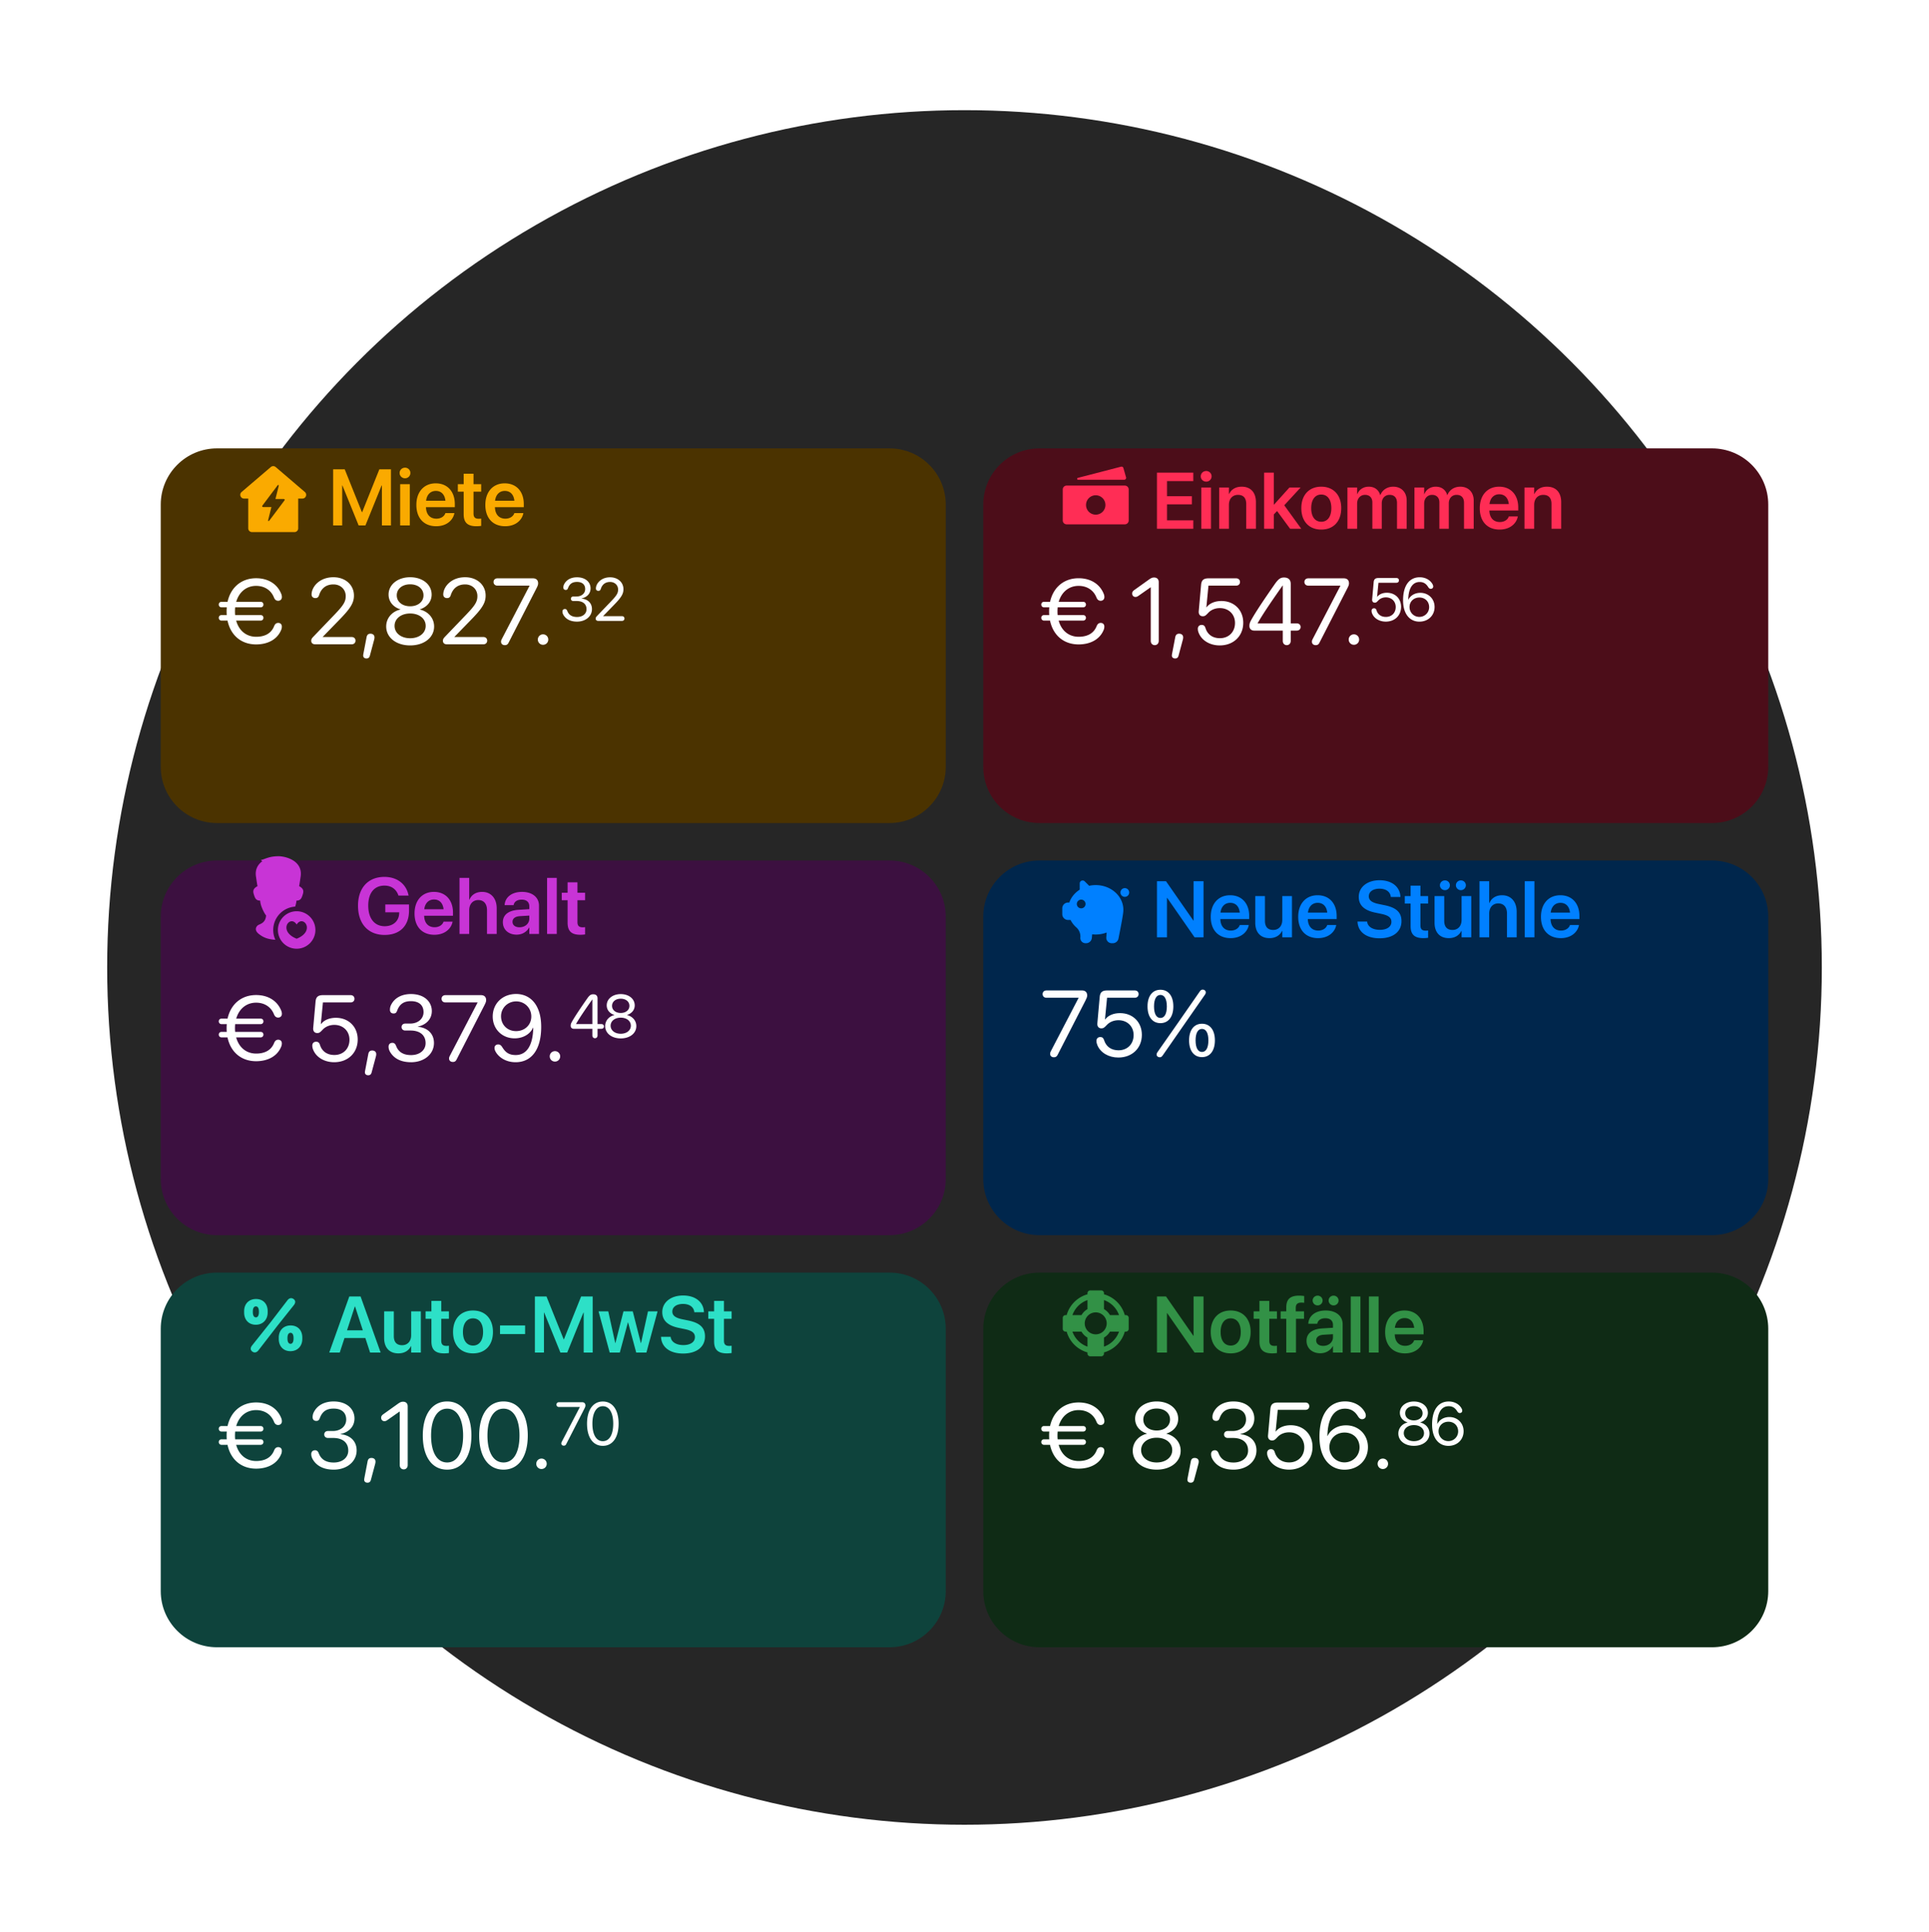 <svg xmlns="http://www.w3.org/2000/svg" width="576" height="577" fill="none"><g clip-path="url(#a)"><circle cx="288" cy="288.895" r="256" fill="#262626"/><g filter="url(#b)"><path fill="#4B3300" d="M265.609 109.895H64.793c-9.275 0-16.793 7.513-16.793 16.781v78.312c0 9.268 7.519 16.782 16.793 16.782h200.816c9.275 0 16.793-7.514 16.793-16.782v-78.312c0-9.268-7.518-16.781-16.793-16.781Z"/></g><path fill="#FAAA00" fill-rule="evenodd" d="M82.316 139.463a1.117 1.117 0 0 0-1.451 0l-8.722 7.454c-.788.673-.311 1.963.725 1.963h1.257v8.892c0 .616.5 1.116 1.116 1.116h12.687c.616 0 1.116-.5 1.116-1.116v-8.892h1.259c1.036 0 1.513-1.289.726-1.963l-8.713-7.454Zm2.35 9.539H82.25l.915-3.657c.162-.645-.031-.737-.429-.207l-4.345 5.79c-.201.268-.097.486.238.486h2.415l-.915 3.656c-.162.645.031.737.429.207l4.345-5.789c.202-.269.097-.486-.239-.486Z" clip-rule="evenodd"/><path fill="#FAAA00" d="M99.474 156.895v-16.752h3.46l5.131 12.793h.081l5.131-12.793h3.459v16.752h-2.693v-11.911h-.093l-4.829 11.911h-2.031l-4.83-11.911h-.081v11.911h-2.705Zm21.465-14.07c-.906 0-1.614-.72-1.614-1.579 0-.882.708-1.59 1.614-1.59a1.58 1.58 0 0 1 1.602 1.59c0 .859-.697 1.579-1.602 1.579Zm-1.451 14.07v-12.306h2.89v12.306h-2.89Zm10.761.243c-3.692 0-5.921-2.449-5.921-6.361v-.012c0-3.877 2.264-6.431 5.782-6.431 3.517 0 5.699 2.473 5.699 6.187v.929h-8.613c.046 2.159 1.23 3.436 3.111 3.436 1.439 0 2.38-.766 2.658-1.59l.023-.081h2.705l-.035.127c-.383 1.892-2.194 3.796-5.409 3.796Zm-.105-10.54c-1.532 0-2.681 1.033-2.913 2.925H133c-.209-1.95-1.323-2.925-2.856-2.925Zm12.108 10.54c-2.577 0-3.796-1.044-3.796-3.575v-6.745h-1.741v-2.229h1.741v-3.122h2.937v3.122h2.287v2.229h-2.287v6.501c0 1.207.534 1.59 1.59 1.59.279 0 .5-.034.697-.046v2.171c-.337.046-.847.104-1.428.104Zm8.591 0c-3.692 0-5.921-2.449-5.921-6.361v-.012c0-3.877 2.264-6.431 5.781-6.431 3.518 0 5.7 2.473 5.7 6.187v.929h-8.614c.047 2.159 1.231 3.436 3.112 3.436 1.439 0 2.379-.766 2.658-1.59l.023-.081h2.705l-.035.127c-.383 1.892-2.194 3.796-5.409 3.796Zm-.105-10.54c-1.532 0-2.682 1.033-2.914 2.925h5.77c-.209-1.95-1.324-2.925-2.856-2.925Z"/><path fill="#fff" d="M66.119 185.315c-.451 0-.793-.369-.793-.82 0-.478.342-.819.793-.819h1.585a15.34 15.34 0 0 1-.04-1.134c0-.409.013-.805.054-1.188h-1.6c-.45 0-.792-.369-.792-.819 0-.478.342-.82.793-.82h1.831c.957-4.356 4.168-7.046 8.528-7.046 3.662 0 6.355 1.789 7.502 4.67.137.328.192.669.192.942 0 .67-.451 1.12-1.107 1.12-.588 0-.998-.327-1.271-1.01-.916-2.267-2.938-3.442-5.316-3.442-2.87 0-5.084 1.803-5.945 4.766h7.325c.465 0 .806.342.806.82 0 .45-.341.819-.806.819h-7.64c-.027.383-.054.779-.054 1.188 0 .396.014.765.055 1.134h7.639c.465 0 .806.341.806.819 0 .451-.341.82-.806.82h-7.339c.82 3.018 3.048 4.834 5.972 4.834 2.378 0 4.428-.86 5.344-3.127.273-.683.656-1.011 1.244-1.011.656 0 1.08.423 1.08 1.093 0 .273-.042.614-.179.942-1.216 3.045-4.222 4.384-7.502 4.384-4.414 0-7.612-2.691-8.542-7.115H66.12Zm28.009 7.087c-.725 0-1.19-.396-1.19-1.01 0-.505.11-.724.698-1.338l6.314-6.583c2.651-2.772 3.28-3.824 3.28-5.476 0-2.008-1.545-3.483-3.663-3.483-2.132 0-3.622 1.106-4.291 3.223-.164.505-.438.861-1.107.861-.724 0-1.134-.451-1.134-1.093 0-.177.013-.328.04-.492.287-2.021 2.46-4.643 6.492-4.643 3.553 0 6.122 2.295 6.122 5.476 0 2.158-.984 3.783-4.359 7.238l-4.947 5.081v.054h8.61c.696 0 1.161.437 1.161 1.093 0 .655-.465 1.092-1.161 1.092H94.128Zm16.505-3.168c.697 0 1.189.41 1.189 1.079 0 .246-.027.451-.109.751l-1.257 4.698c-.151.587-.465.86-1.039.86-.547 0-.97-.314-.97-.86 0-.205.027-.341.041-.423l.97-5.067c.15-.751.533-1.038 1.175-1.038Zm11.832 3.496c-4.168 0-7.147-2.362-7.147-5.654 0-2.458 1.694-4.479 4.236-5.066v-.055c-2.173-.669-3.526-2.335-3.526-4.411 0-2.977 2.733-5.176 6.437-5.176 3.731 0 6.423 2.185 6.423 5.19 0 2.048-1.326 3.701-3.512 4.397v.055c2.555.601 4.25 2.622 4.25 5.066 0 3.305-2.979 5.654-7.161 5.654Zm0-11.69c2.337 0 3.991-1.352 3.991-3.264 0-1.939-1.64-3.291-3.991-3.291s-3.991 1.366-3.991 3.291c0 1.912 1.64 3.264 3.991 3.264Zm0 9.546c2.72 0 4.646-1.543 4.646-3.687 0-2.172-1.926-3.701-4.646-3.701-2.706 0-4.647 1.543-4.647 3.701 0 2.144 1.941 3.687 4.647 3.687Zm10.984 1.816c-.724 0-1.189-.396-1.189-1.01 0-.505.11-.724.697-1.338l6.314-6.583c2.651-2.772 3.28-3.824 3.28-5.476 0-2.008-1.544-3.483-3.663-3.483-2.132 0-3.621 1.106-4.291 3.223-.164.505-.437.861-1.107.861-.724 0-1.134-.451-1.134-1.093 0-.177.014-.328.041-.492.287-2.021 2.46-4.643 6.491-4.643 3.554 0 6.123 2.295 6.123 5.476 0 2.158-.984 3.783-4.36 7.238l-4.947 5.081v.054h8.61c.697 0 1.162.437 1.162 1.093 0 .655-.465 1.092-1.162 1.092h-10.865Zm17.298.246c-.669 0-1.134-.396-1.134-1.01 0-.273.055-.478.219-.792l8.282-15.91v-.055h-9.58c-.67 0-1.162-.423-1.162-1.092 0-.67.492-1.093 1.162-1.093h10.604c.984 0 1.545.546 1.545 1.489 0 .464-.164.846-.533 1.57l-8.296 16.183c-.259.505-.574.71-1.107.71Zm11.408-.109a1.54 1.54 0 0 1-1.558-1.557 1.54 1.54 0 0 1 1.558-1.557 1.54 1.54 0 0 1 1.558 1.557 1.54 1.54 0 0 1-1.558 1.557Zm10.152-6.916c-1.91 0-3.296-.683-4.069-1.997-.204-.355-.293-.675-.293-1.021 0-.444.276-.746.738-.746.364 0 .568.196.737.63.426 1.101 1.341 1.749 2.887 1.749 1.688 0 2.816-.958 2.825-2.299.009-1.58-1.12-2.468-2.923-2.468h-1.021c-.427 0-.72-.275-.72-.674 0-.4.293-.675.72-.675h.95c1.528 0 2.594-.941 2.594-2.219 0-1.27-.799-2.131-2.443-2.131-1.412 0-2.185.595-2.647 1.758-.16.462-.32.63-.719.63-.454 0-.711-.266-.711-.728 0-.363.08-.683.266-1.029.675-1.279 2.035-2.015 3.811-2.015 2.567 0 4.051 1.473 4.051 3.302 0 1.589-1.111 2.681-2.718 3.018v.035c1.865.16 3.135 1.323 3.135 3.143 0 2.201-1.936 3.737-4.45 3.737Zm6.338-.213c-.471 0-.773-.258-.773-.657 0-.328.071-.47.453-.87l4.104-4.279c1.723-1.801 2.132-2.485 2.132-3.559 0-1.305-1.004-2.264-2.381-2.264-1.386 0-2.354.719-2.789 2.095-.107.329-.284.559-.72.559-.47 0-.737-.293-.737-.71 0-.115.009-.213.027-.319.186-1.314 1.599-3.018 4.219-3.018 2.31 0 3.98 1.491 3.98 3.559 0 1.403-.64 2.459-2.834 4.705l-3.216 3.302v.036h5.597c.453 0 .755.284.755.71s-.302.71-.755.71h-7.062Z"/><g filter="url(#c)"><path fill="#4C0D19" d="M511.207 109.895H310.391c-9.275 0-16.793 7.513-16.793 16.781v78.312c0 9.268 7.518 16.782 16.793 16.782h200.816c9.275 0 16.793-7.514 16.793-16.782v-78.312c0-9.268-7.518-16.781-16.793-16.781Z"/></g><path fill="#FF2D55" d="M336.238 142.531a.579.579 0 0 1-.557.737h-13.755c-.339 0-.402-.484-.072-.569l12.89-3.34a.58.58 0 0 1 .702.402l.792 2.77Z"/><path fill="#FF2D55" fill-rule="evenodd" d="M317.34 146.161c0-.639.518-1.157 1.157-1.157h17.373c.639 0 1.158.518 1.158 1.157v9.259c0 .639-.519 1.157-1.158 1.157h-17.373a1.157 1.157 0 0 1-1.157-1.157v-9.259Zm12.739 4.63a2.895 2.895 0 0 1-5.791 0 2.895 2.895 0 0 1 5.791 0Z" clip-rule="evenodd"/><path fill="#FF2D55" d="M345.474 157.895v-16.752h10.843v2.519h-7.848v4.516h7.418v2.426h-7.418v4.771h7.848v2.52h-10.843Zm14.685-14.07c-.905 0-1.613-.72-1.613-1.579 0-.882.708-1.59 1.613-1.59a1.585 1.585 0 1 1 0 3.169Zm-1.451 14.07v-12.306h2.891v12.306h-2.891Zm5.352 0v-12.306h2.89v1.927h.058c.639-1.323 1.893-2.182 3.762-2.182 2.704 0 4.248 1.741 4.248 4.597v7.964h-2.89v-7.384c0-1.752-.813-2.739-2.461-2.739-1.66 0-2.717 1.207-2.717 2.983v7.14h-2.89Zm13.408 0v-16.752h2.89v9.554h.058l4.597-5.108h3.344l-4.876 5.294 5.073 7.012h-3.332l-3.889-5.294-.975 1.022v4.272h-2.89Zm17.064.243c-3.621 0-5.955-2.414-5.955-6.396v-.023c0-3.947 2.368-6.385 5.944-6.385 3.587 0 5.967 2.415 5.967 6.385v.023c0 3.993-2.345 6.396-5.956 6.396Zm.012-2.333c1.823 0 2.995-1.486 2.995-4.063v-.023c0-2.566-1.184-4.04-3.018-4.04-1.8 0-2.995 1.486-2.995 4.04v.023c0 2.589 1.172 4.063 3.018 4.063Zm7.801 2.09v-12.306h2.891v1.974h.058c.522-1.347 1.787-2.229 3.413-2.229 1.718 0 2.96.905 3.413 2.484h.069c.592-1.532 2.055-2.484 3.831-2.484 2.426 0 4.017 1.648 4.017 4.109v8.452h-2.891v-7.732c0-1.521-.789-2.391-2.206-2.391-1.393 0-2.345 1.033-2.345 2.519v7.604h-2.809v-7.883c0-1.381-.836-2.24-2.182-2.24-1.393 0-2.368 1.091-2.368 2.589v7.534h-2.891Zm20.013 0v-12.306h2.891v1.974h.058c.522-1.347 1.788-2.229 3.413-2.229 1.718 0 2.96.905 3.413 2.484h.069c.593-1.532 2.055-2.484 3.831-2.484 2.427 0 4.017 1.648 4.017 4.109v8.452h-2.891v-7.732c0-1.521-.789-2.391-2.205-2.391-1.393 0-2.345 1.033-2.345 2.519v7.604h-2.81v-7.883c0-1.381-.835-2.24-2.182-2.24-1.393 0-2.368 1.091-2.368 2.589v7.534h-2.891Zm25.423.243c-3.691 0-5.92-2.449-5.92-6.361v-.012c0-3.877 2.264-6.431 5.781-6.431s5.7 2.473 5.7 6.187v.929h-8.614c.047 2.159 1.231 3.436 3.111 3.436 1.44 0 2.38-.766 2.659-1.59l.023-.081h2.705l-.035.127c-.383 1.892-2.194 3.796-5.41 3.796Zm-.104-10.54c-1.533 0-2.682 1.033-2.914 2.925h5.77c-.209-1.95-1.324-2.925-2.856-2.925Zm7.534 10.297v-12.306h2.89v1.927h.058c.639-1.323 1.893-2.182 3.762-2.182 2.704 0 4.248 1.741 4.248 4.597v7.964h-2.89v-7.384c0-1.752-.813-2.739-2.461-2.739-1.66 0-2.717 1.207-2.717 2.983v7.14h-2.89Z"/><path fill="#fff" d="M311.716 185.315c-.451 0-.792-.369-.792-.82 0-.478.341-.819.792-.819h1.585c-.026-.369-.04-.751-.04-1.134 0-.409.014-.805.054-1.188h-1.599c-.451 0-.792-.368-.792-.819 0-.478.341-.82.792-.82h1.832c.956-4.356 4.167-7.046 8.528-7.046 3.662 0 6.355 1.789 7.502 4.67.137.328.192.669.192.943 0 .669-.452 1.119-1.107 1.119-.588 0-.998-.327-1.272-1.01-.915-2.267-2.938-3.442-5.315-3.442-2.87 0-5.084 1.803-5.945 4.766h7.325c.464 0 .806.342.806.82a.802.802 0 0 1-.806.819h-7.64c-.028.383-.054.779-.054 1.188 0 .396.014.765.054 1.134h7.64c.464 0 .806.341.806.819 0 .451-.342.82-.806.82h-7.339c.82 3.018 3.048 4.834 5.971 4.834 2.379 0 4.428-.86 5.345-3.127.273-.683.655-1.011 1.242-1.011.657 0 1.081.424 1.081 1.093 0 .273-.041.614-.178.942-1.216 3.046-4.223 4.384-7.502 4.384-4.415 0-7.613-2.691-8.542-7.115h-1.818Zm33.093 7.333c-.697 0-1.189-.519-1.189-1.27v-15.992h-.055l-3.689 2.581c-.274.192-.533.287-.834.287-.573 0-.971-.409-.971-1.01 0-.437.165-.724.684-1.093l4.222-3.018c.766-.546 1.095-.683 1.655-.683.846 0 1.367.519 1.367 1.38v17.548c0 .751-.493 1.27-1.19 1.27Zm7.294-3.414c.697 0 1.19.41 1.19 1.079 0 .246-.027.451-.11.751l-1.258 4.698c-.149.587-.464.86-1.038.86-.546 0-.97-.314-.97-.86 0-.205.027-.341.041-.423l.971-5.067c.15-.751.532-1.038 1.174-1.038Zm12.105 3.496c-2.883 0-5.315-1.434-6.244-3.66-.178-.423-.288-.805-.288-1.311 0-.696.452-1.147 1.148-1.147.601 0 .93.273 1.148.97.602 1.912 2.145 2.991 4.291 2.991 2.652 0 4.51-1.871 4.51-4.548 0-2.595-1.886-4.439-4.523-4.439-1.353 0-2.611.506-3.43 1.38-.875.928-1.08 1.051-1.695 1.051-.765 0-1.189-.56-1.189-1.27 0-.109 0-.191.014-.314l.697-7.811c.123-1.38.765-1.926 2.214-1.926h8.241c.697 0 1.161.437 1.161 1.093 0 .655-.464 1.092-1.161 1.092h-8.255l-.629 6.473h.055c.889-1.201 2.515-1.884 4.442-1.884 3.812 0 6.518 2.69 6.518 6.487 0 3.974-2.897 6.773-7.025 6.773Zm20.019-.082c-.697 0-1.19-.519-1.19-1.27v-3.072h-8.54c-.875 0-1.422-.547-1.422-1.393 0-.629.137-1.052.587-1.858 1.422-2.54 4.141-6.555 6.915-10.529 1.107-1.598 1.749-2.076 2.83-2.076 1.311 0 2.008.669 2.008 1.939v11.759h1.804c.656 0 1.149.423 1.149 1.079 0 .655-.493 1.079-1.149 1.079h-1.804v3.072c0 .751-.491 1.27-1.188 1.27Zm-1.19-6.5v-11.322h-.04c-3.65 5.217-5.864 8.468-7.462 11.267v.055h7.502Zm9.837 6.5c-.669 0-1.135-.396-1.135-1.01 0-.273.056-.478.219-.792l8.282-15.91v-.055h-9.58c-.671 0-1.162-.423-1.162-1.092 0-.67.491-1.093 1.162-1.093h10.605c.983 0 1.545.546 1.545 1.489 0 .464-.166.846-.534 1.57l-8.295 16.183c-.261.506-.574.71-1.107.71Zm11.408-.109a1.54 1.54 0 0 1-1.558-1.557 1.54 1.54 0 0 1 1.558-1.557 1.54 1.54 0 0 1 1.557 1.557 1.54 1.54 0 0 1-1.557 1.557Zm9.513-6.916c-1.874 0-3.456-.932-4.06-2.379a2.072 2.072 0 0 1-.186-.852c0-.453.292-.746.746-.746.39 0 .604.178.746.631.391 1.242 1.395 1.944 2.79 1.944 1.723 0 2.93-1.216 2.93-2.956 0-1.687-1.225-2.885-2.94-2.885-.879 0-1.696.328-2.229.896-.568.604-.703.684-1.101.684-.499 0-.773-.364-.773-.826 0-.071 0-.124.009-.204l.453-5.077c.08-.897.497-1.252 1.439-1.252h5.357c.452 0 .754.284.754.71s-.302.71-.754.71h-5.366l-.408 4.208h.035c.577-.781 1.634-1.225 2.887-1.225 2.478 0 4.237 1.749 4.237 4.216 0 2.583-1.884 4.403-4.566 4.403Zm10.033.009c-1.918 0-3.446-1.039-4.237-2.885-.427-.985-.631-2.139-.631-3.524 0-4.314 1.839-6.844 4.975-6.844 1.643 0 3.073.763 3.792 2.015.161.275.231.497.231.755 0 .399-.311.683-.737.683-.319 0-.542-.169-.826-.621-.613-.968-1.404-1.421-2.478-1.421-2.115 0-3.331 1.856-3.411 5.193v.116h.027c.523-1.154 1.839-2.077 3.58-2.077 2.442 0 4.254 1.801 4.254 4.234 0 2.53-1.909 4.376-4.539 4.376Zm-.018-1.42c1.635 0 2.932-1.287 2.932-2.903 0-1.678-1.209-2.885-2.905-2.885-1.696 0-2.949 1.207-2.949 2.841 0 1.642 1.279 2.947 2.922 2.947Z"/><g filter="url(#d)"><path fill="#3C1040" d="M265.609 232.957H64.793c-9.275 0-16.793 7.513-16.793 16.781v78.313c0 9.268 7.519 16.781 16.793 16.781h200.816c9.275 0 16.793-7.513 16.793-16.781v-78.313c0-9.268-7.518-16.781-16.793-16.781Z"/></g><path fill="#C834D6" d="M81.586 277.707a6.995 6.995 0 0 1 6.546-6.978 6.86 6.86 0 0 0 .35-1.427c.015-.123.03-.243.048-.363 1.267-.025 1.53-.704 1.92-1.986.343-1.126-.052-1.745-1.124-2.33.14-.809.292-1.767.457-2.935.646-4.58-4.315-6.006-6.678-6.006-.123 0-.254.004-.39.011-1.718.046-2.922.491-3.759.8-.433.159-.769.282-1.025.296.087.189.107.214.41.379-1.301.94-2.215 2.387-1.915 4.52a98.74 98.74 0 0 0 .457 2.935c-1.072.585-1.467 1.204-1.124 2.33.39 1.282.653 1.961 1.92 1.986.017.12.033.24.047.363.194 1.667 1.491 3.875 1.732 4.056-.142 1.872-1.215 2.355-1.962 2.69-.249.112-.462.207-.593.333-.552.53-.966 1.487.501 2.606 1.297.988 2.675 1.527 4.819 1.637a6.957 6.957 0 0 1-.637-2.917Z"/><path fill="#C834D6" d="M94.18 277.707a5.596 5.596 0 0 0-5.597-5.594 5.596 5.596 0 0 0-5.598 5.594 5.596 5.596 0 0 0 5.598 5.594 5.596 5.596 0 0 0 5.598-5.594Zm-5.597-1.633c1.93-3.087 5.79 1.928 0 4.243-5.79-2.315-1.93-7.33 0-4.243Zm26.251 3.111c-4.887 0-7.929-3.32-7.929-8.73v-.012c0-5.316 3.042-8.59 7.871-8.59 3.97 0 6.547 2.299 7.186 5.386l.046.186h-3.041l-.035-.128c-.638-1.799-2.09-2.844-4.144-2.844-3.019 0-4.829 2.206-4.829 5.967v.012c0 3.842 1.892 6.152 4.91 6.152 2.531 0 4.272-1.555 4.33-3.9l.012-.255h-4.156v-2.334h7.081v1.811c0 4.551-2.716 7.279-7.302 7.279Zm14.871-.047c-3.692 0-5.921-2.449-5.921-6.361v-.012c0-3.877 2.264-6.431 5.782-6.431 3.517 0 5.699 2.473 5.699 6.187v.929h-8.613c.046 2.159 1.23 3.436 3.111 3.436 1.439 0 2.38-.766 2.658-1.59l.023-.081h2.705l-.035.127c-.383 1.892-2.194 3.796-5.409 3.796Zm-.105-10.54c-1.532 0-2.681 1.033-2.913 2.925h5.769c-.209-1.95-1.323-2.925-2.856-2.925Zm7.616 10.297v-16.752h2.89v6.513h.07c.638-1.475 1.95-2.322 3.796-2.322 2.647 0 4.342 1.927 4.342 4.899v7.662h-2.891v-7.093c0-1.893-.952-3.03-2.612-3.03-1.637 0-2.705 1.242-2.705 3.03v7.093h-2.89Zm17.064.208c-2.461 0-4.121-1.52-4.121-3.714v-.023c0-2.183 1.695-3.495 4.679-3.68l3.215-.198v-.847c0-1.242-.812-1.997-2.275-1.997-1.37 0-2.206.639-2.392 1.544l-.023.105h-2.681l.011-.14c.174-2.182 2.067-3.819 5.189-3.819 3.077 0 5.062 1.625 5.062 4.098v8.463h-2.891v-1.893h-.069c-.709 1.289-2.078 2.101-3.704 2.101Zm-1.242-3.83c0 1.01.836 1.625 2.101 1.625 1.66 0 2.914-1.103 2.914-2.566v-.928l-2.809.174c-1.428.093-2.206.708-2.206 1.683v.012Zm10.32 3.622v-16.752h2.891v16.752h-2.891Zm9.926.243c-2.577 0-3.796-1.044-3.796-3.575v-6.745h-1.742v-2.229h1.742v-3.122h2.937v3.122h2.287v2.229h-2.287v6.501c0 1.207.534 1.59 1.59 1.59.279 0 .499-.034.697-.046v2.171a10.6 10.6 0 0 1-1.428.104Z"/><path fill="#fff" d="M66.119 309.776c-.451 0-.793-.369-.793-.819 0-.479.342-.82.793-.82h1.585a15.34 15.34 0 0 1-.04-1.134c0-.41.013-.805.054-1.187h-1.6c-.45 0-.792-.369-.792-.82 0-.478.342-.819.793-.819h1.831c.957-4.358 4.168-7.047 8.528-7.047 3.662 0 6.355 1.789 7.502 4.671.137.327.192.668.192.941 0 .67-.451 1.12-1.107 1.12-.588 0-.998-.327-1.271-1.011-.916-2.267-2.938-3.44-5.316-3.44-2.87 0-5.084 1.803-5.945 4.766h7.325c.465 0 .806.341.806.819 0 .451-.341.82-.806.82h-7.64c-.027.382-.054.777-.054 1.187 0 .396.014.765.055 1.134h7.639c.465 0 .806.341.806.82 0 .45-.341.819-.806.819h-7.339c.82 3.018 3.048 4.835 5.972 4.835 2.378 0 4.428-.862 5.344-3.129.273-.682.656-1.009 1.244-1.009.656 0 1.08.422 1.08 1.092 0 .272-.042.614-.179.942-1.216 3.045-4.222 4.384-7.502 4.384-4.414 0-7.612-2.69-8.542-7.115H66.12Zm33.667 7.415c-2.884 0-5.317-1.434-6.246-3.66-.178-.424-.287-.806-.287-1.31 0-.697.451-1.149 1.148-1.149.602 0 .93.275 1.148.971.601 1.912 2.146 2.99 4.291 2.99 2.652 0 4.51-1.87 4.51-4.548 0-2.594-1.886-4.437-4.523-4.437-1.353 0-2.61.505-3.43 1.379-.875.928-1.08 1.051-1.695 1.051-.766 0-1.19-.559-1.19-1.269 0-.109 0-.192.014-.315l.698-7.812c.123-1.379.765-1.925 2.213-1.925h8.241c.697 0 1.162.437 1.162 1.092 0 .656-.465 1.093-1.162 1.093h-8.254l-.629 6.474h.055c.888-1.203 2.514-1.885 4.441-1.885 3.813 0 6.519 2.69 6.519 6.487 0 3.973-2.897 6.773-7.024 6.773Zm11.367-3.496c.697 0 1.189.409 1.189 1.079 0 .246-.028.45-.11.751l-1.257 4.697c-.15.588-.465.862-1.039.862-.546 0-.97-.315-.97-.862 0-.204.027-.341.041-.422l.97-5.066c.151-.753.533-1.039 1.176-1.039Zm11.585 3.496c-2.938 0-5.07-1.052-6.259-3.073-.314-.546-.451-1.037-.451-1.57 0-.683.424-1.147 1.135-1.147.56 0 .874.301 1.134.969.656 1.694 2.063 2.691 4.441 2.691 2.597 0 4.332-1.476 4.346-3.537.014-2.432-1.722-3.797-4.496-3.797h-1.572c-.656 0-1.107-.423-1.107-1.037 0-.616.451-1.039 1.107-1.039h1.463c2.35 0 3.99-1.448 3.99-3.414 0-1.952-1.23-3.278-3.758-3.278-2.173 0-3.362.916-4.073 2.705-.246.71-.492.969-1.107.969-.696 0-1.093-.41-1.093-1.12 0-.56.123-1.052.41-1.583 1.039-1.968 3.13-3.101 5.863-3.101 3.95 0 6.232 2.267 6.232 5.081 0 2.444-1.709 4.124-4.182 4.643v.054c2.87.246 4.824 2.035 4.824 4.835 0 3.387-2.979 5.749-6.847 5.749Zm12.488-.081c-.67 0-1.134-.396-1.134-1.012 0-.272.054-.478.218-.791l8.282-15.91v-.055h-9.58c-.67 0-1.162-.423-1.162-1.093 0-.669.492-1.092 1.162-1.092h10.605c.984 0 1.544.546 1.544 1.489 0 .464-.164.846-.533 1.57l-8.295 16.183c-.26.505-.574.711-1.107.711Zm18.733.081c-3.143 0-5.193-1.694-5.972-3.154-.233-.424-.328-.752-.328-1.106 0-.629.437-1.052 1.107-1.052.519 0 .861.245 1.298.956.943 1.489 2.009 2.212 3.922 2.212 3.294 0 5.111-2.895 5.234-7.975v-.233h-.041c-.833 1.954-2.992 3.224-5.507 3.224-3.758 0-6.546-2.773-6.546-6.514 0-3.893 2.938-6.734 6.983-6.734 2.966 0 5.316 1.599 6.519 4.425.656 1.516.97 3.292.97 5.436 0 6.637-2.815 10.515-7.639 10.515Zm.137-9.286c2.61 0 4.55-1.857 4.55-4.37 0-2.527-1.967-4.507-4.509-4.507-2.529 0-4.524 1.966-4.524 4.438 0 2.568 1.9 4.439 4.483 4.439ZM165.709 317a1.54 1.54 0 0 1-1.558-1.557 1.54 1.54 0 0 1 1.558-1.557 1.54 1.54 0 0 1 1.558 1.557 1.54 1.54 0 0 1-1.558 1.557Zm11.946-6.97c-.453 0-.773-.337-.773-.825v-1.997h-5.552c-.568 0-.924-.355-.924-.906 0-.408.089-.684.382-1.207.924-1.651 2.692-4.261 4.495-6.844.72-1.039 1.137-1.349 1.839-1.349.853 0 1.306.435 1.306 1.26v7.644h1.172c.427 0 .746.275.746.7 0 .427-.319.702-.746.702h-1.172v1.997c0 .488-.32.825-.773.825Zm-.773-4.224v-7.359h-.027c-2.371 3.39-3.81 5.503-4.85 7.322v.037h4.877Zm8.47 4.277c-2.71 0-4.646-1.535-4.646-3.675 0-1.597 1.101-2.911 2.754-3.293v-.035c-1.413-.435-2.292-1.517-2.292-2.867 0-1.935 1.776-3.364 4.184-3.364 2.425 0 4.175 1.42 4.175 3.373 0 1.331-.862 2.405-2.283 2.858v.035c1.662.392 2.763 1.705 2.763 3.293 0 2.15-1.937 3.675-4.655 3.675Zm0-7.597c1.519 0 2.594-.88 2.594-2.122 0-1.261-1.066-2.139-2.594-2.139-1.528 0-2.594.888-2.594 2.139 0 1.242 1.066 2.122 2.594 2.122Zm0 6.205c1.767 0 3.02-1.004 3.02-2.397 0-1.411-1.253-2.406-3.02-2.406-1.759 0-3.02 1.003-3.02 2.406 0 1.393 1.261 2.397 3.02 2.397Z"/><g filter="url(#e)"><path fill="#00264C" d="M511.207 232.957H310.391c-9.275 0-16.793 7.513-16.793 16.781v78.313c0 9.268 7.518 16.781 16.793 16.781h200.816c9.275 0 16.793-7.513 16.793-16.781v-78.313c0-9.268-7.518-16.781-16.793-16.781Z"/></g><path fill="#0080FF" fill-rule="evenodd" d="M325.221 264.512a9.222 9.222 0 0 1 1.962-.21c4.558 0 8.253 3.303 8.253 7.378 0 .287-.018.569-.055.846-.063.559-.204 1.436-.421 2.632a360.482 360.482 0 0 1-.982 5.106 1.738 1.738 0 0 1-1.705 1.398h-.312a1.623 1.623 0 0 1-1.619-1.733l.101-1.469a9.091 9.091 0 0 1-3.26.598 9.27 9.27 0 0 1-1.06-.061l-.098 1.086a1.738 1.738 0 0 1-1.73 1.579h-.151a1.556 1.556 0 0 1-1.554-1.649c.005-.06.007-.12.012-.182a3.63 3.63 0 0 0-1.172-2.862 7.456 7.456 0 0 1-1.768-2.252h-.73c-.96 0-1.738-.777-1.738-1.735v-1.737c0-.958.778-1.735 1.738-1.735h.363c.539-1.569 1.648-2.916 3.111-3.847v-1.87c0-.48.389-.867.869-.867.231 0 .452.091.614.253l1.332 1.333Zm-2.38 6.733a1.303 1.303 0 1 0 0-2.606 1.303 1.303 0 0 0 0 2.606Zm13.029-3.433a1.302 1.302 0 1 1-.001-2.605 1.302 1.302 0 0 1 .001 2.605Z" clip-rule="evenodd"/><path fill="#0080FF" d="M345.474 279.895v-16.752h2.694l8.16 11.737h.07v-11.737h2.972v16.752h-2.67l-8.184-11.783h-.058v11.783h-2.984Zm21.975.243c-3.691 0-5.92-2.449-5.92-6.361v-.012c0-3.877 2.264-6.431 5.781-6.431 3.518 0 5.7 2.473 5.7 6.187v.929h-8.614c.047 2.159 1.231 3.436 3.112 3.436 1.439 0 2.379-.766 2.658-1.59l.023-.081h2.705l-.035.127c-.383 1.892-2.194 3.796-5.41 3.796Zm-.104-10.54c-1.532 0-2.682 1.033-2.914 2.925h5.77c-.209-1.95-1.324-2.925-2.856-2.925Zm11.725 10.54c-2.705 0-4.249-1.741-4.249-4.597v-7.952h2.89v7.383c0 1.742.813 2.728 2.462 2.728 1.66 0 2.716-1.195 2.716-2.983v-7.128h2.891v12.306h-2.891v-1.928h-.058c-.639 1.312-1.904 2.171-3.761 2.171Zm14.499 0c-3.692 0-5.921-2.449-5.921-6.361v-.012c0-3.877 2.264-6.431 5.782-6.431 3.517 0 5.699 2.473 5.699 6.187v.929h-8.613c.046 2.159 1.23 3.436 3.111 3.436 1.439 0 2.38-.766 2.658-1.59l.024-.081h2.704l-.034.127c-.384 1.892-2.195 3.796-5.41 3.796Zm-.105-10.54c-1.532 0-2.681 1.033-2.913 2.925h5.769c-.209-1.95-1.323-2.925-2.856-2.925Zm18.47 10.587c-3.843 0-6.373-1.811-6.571-4.818l-.011-.174h2.867l.023.139c.221 1.44 1.695 2.334 3.796 2.334 2.113 0 3.436-.941 3.436-2.38v-.012c0-1.253-.87-1.927-3.029-2.379l-1.8-.372c-3.297-.685-4.922-2.217-4.922-4.713v-.012c.012-2.948 2.6-4.945 6.211-4.945 3.657 0 6.048 1.927 6.222 4.794l.012.198H415.3l-.023-.14c-.197-1.462-1.486-2.333-3.366-2.333-1.962.012-3.181.929-3.181 2.264v.011c0 1.184.917 1.881 2.937 2.299l1.811.371c3.482.72 5.003 2.136 5.003 4.748v.012c0 3.123-2.461 5.108-6.547 5.108Zm13.071-.047c-2.577 0-3.796-1.044-3.796-3.575v-6.745h-1.741v-2.229h1.741v-3.122h2.937v3.122h2.287v2.229h-2.287v6.501c0 1.207.534 1.59 1.59 1.59.279 0 .5-.034.697-.046v2.171c-.337.046-.847.104-1.428.104Zm6.455-14.325c-.836 0-1.498-.661-1.498-1.462 0-.801.662-1.452 1.498-1.452a1.45 1.45 0 0 1 1.474 1.452c0 .801-.639 1.462-1.474 1.462Zm4.759 0a1.476 1.476 0 0 1-1.486-1.462c0-.801.662-1.452 1.486-1.452.836 0 1.486.651 1.486 1.452 0 .801-.65 1.462-1.486 1.462Zm-3.61 14.325c-2.705 0-4.249-1.741-4.249-4.597v-7.952h2.891v7.383c0 1.742.812 2.728 2.461 2.728 1.66 0 2.716-1.195 2.716-2.983v-7.128h2.891v12.306h-2.891v-1.928h-.058c-.639 1.312-1.904 2.171-3.761 2.171Zm9.171-.243v-16.752h2.89v6.513h.07c.638-1.475 1.95-2.322 3.796-2.322 2.647 0 4.341 1.927 4.341 4.899v7.662h-2.89v-7.093c0-1.893-.952-3.03-2.612-3.03-1.637 0-2.705 1.242-2.705 3.03v7.093h-2.89Zm13.512 0v-16.752h2.891v16.752h-2.891Zm10.761.243c-3.691 0-5.92-2.449-5.92-6.361v-.012c0-3.877 2.264-6.431 5.781-6.431s5.7 2.473 5.7 6.187v.929H463c.047 2.159 1.231 3.436 3.111 3.436 1.44 0 2.38-.766 2.659-1.59l.023-.081h2.705l-.035.127c-.383 1.892-2.194 3.796-5.41 3.796Zm-.104-10.54c-1.533 0-2.682 1.033-2.914 2.925h5.77c-.209-1.95-1.324-2.925-2.856-2.925Z"/><path fill="#fff" d="M314.696 315.711c-.669 0-1.134-.396-1.134-1.011 0-.273.055-.479.218-.792l8.282-15.91v-.054h-9.58c-.669 0-1.162-.424-1.162-1.094 0-.668.493-1.092 1.162-1.092h10.605c.983 0 1.545.547 1.545 1.489 0 .464-.164.846-.534 1.571L315.803 315c-.259.505-.574.711-1.107.711Zm19.239.081c-2.884 0-5.317-1.434-6.246-3.66-.177-.424-.287-.805-.287-1.31 0-.697.451-1.148 1.148-1.148.602 0 .929.274 1.147.97.602 1.912 2.147 2.99 4.292 2.99 2.651 0 4.511-1.87 4.511-4.548 0-2.594-1.887-4.437-4.525-4.437-1.353 0-2.609.505-3.43 1.379-.874.929-1.08 1.052-1.694 1.052-.766 0-1.19-.56-1.19-1.27 0-.109 0-.192.014-.315l.697-7.811c.123-1.379.766-1.926 2.214-1.926h8.241c.697 0 1.162.438 1.162 1.092 0 .656-.465 1.094-1.162 1.094h-8.255l-.628 6.473h.054c.889-1.203 2.515-1.885 4.442-1.885 3.813 0 6.519 2.69 6.519 6.487 0 3.973-2.897 6.773-7.024 6.773Zm12.364-.081c-.532 0-.929-.329-.929-.82 0-.246.068-.45.219-.656l6.41-9.164 6.231-8.972c.328-.477.56-.587.943-.587.465 0 .875.342.875.807 0 .244-.055.436-.206.642l-6.217 8.93-6.424 9.246c-.301.437-.519.574-.902.574Zm.205-10.188c-2.405 0-3.854-1.913-3.854-4.999 0-3.073 1.463-4.97 3.854-4.97 2.392 0 3.854 1.883 3.854 4.97 0 3.073-1.448 4.999-3.854 4.999Zm0-1.544c1.217 0 1.913-1.243 1.913-3.455 0-2.199-.71-3.428-1.913-3.428s-1.913 1.243-1.913 3.428c0 2.212.697 3.455 1.913 3.455Zm12.409 11.69c-2.406 0-3.854-1.912-3.854-4.998 0-3.073 1.462-4.97 3.854-4.97 2.392 0 3.854 1.883 3.854 4.97 0 3.074-1.448 4.998-3.854 4.998Zm0-1.543c1.216 0 1.913-1.243 1.913-3.455 0-2.199-.711-3.428-1.913-3.428S357 308.486 357 310.671c0 2.212.697 3.455 1.913 3.455Z"/><g filter="url(#f)"><path fill="#0E433C" d="M265.609 356.02H64.793c-9.275 0-16.793 7.513-16.793 16.781v78.312c0 9.268 7.519 16.782 16.793 16.782h200.816c9.275 0 16.793-7.514 16.793-16.782v-78.312c0-9.268-7.518-16.781-16.793-16.781Z"/></g><path fill="#2DE0C7" d="M75.283 401.76c-.344.432-.444.797-.41 1.106.044.309.233.542.454.719.477.365 1.209.464 1.852-.365l5.631-7.288 4.912-6.171c.321-.398.443-.763.42-1.073-.021-.31-.199-.576-.476-.774-.51-.376-1.23-.42-1.84.376l-4.933 6.437-5.61 7.033Zm-2.384-9.831c0 2.199 1.386 3.659 3.481 3.659 2.096 0 3.548-1.503 3.548-3.659v-.399c0-2.201-1.364-3.627-3.481-3.627-2.129 0-3.548 1.46-3.548 3.627v.399Zm2.594-.277c0-.996.333-1.548.92-1.548.577 0 .899.563.899 1.548v.166c0 .983-.333 1.571-.898 1.571-.577 0-.92-.588-.92-1.571v-.166Zm7.75 8.172c0 2.201 1.386 3.661 3.48 3.661 2.096 0 3.549-1.504 3.549-3.661v-.397c0-2.201-1.364-3.627-3.482-3.627-2.128 0-3.547 1.459-3.547 3.627v.397Zm2.594-.275c0-.996.332-1.55.92-1.55.577 0 .898.565.898 1.55v.165c0 .984-.332 1.57-.898 1.57-.576 0-.92-.586-.92-1.57v-.165Zm12.476 4.346 5.99-16.752h3.367l5.99 16.752h-3.146l-1.416-4.33h-6.234l-1.416 4.33h-3.135Zm7.639-13.768-2.333 7.127h4.724l-2.321-7.127h-.07Zm13.002 14.011c-2.705 0-4.249-1.741-4.249-4.597v-7.952h2.89v7.383c0 1.742.813 2.728 2.461 2.728 1.66 0 2.717-1.195 2.717-2.983v-7.128h2.89v12.306h-2.89v-1.928h-.058c-.639 1.312-1.904 2.171-3.761 2.171Zm13.663 0c-2.577 0-3.796-1.044-3.796-3.575v-6.745h-1.741v-2.229h1.741v-3.122h2.937v3.122h2.287v2.229h-2.287v6.501c0 1.207.534 1.59 1.59 1.59.279 0 .499-.034.697-.046v2.171a10.6 10.6 0 0 1-1.428.104Zm8.625 0c-3.622 0-5.955-2.414-5.955-6.396v-.023c0-3.947 2.368-6.385 5.944-6.385 3.587 0 5.966 2.415 5.966 6.385v.023c0 3.993-2.345 6.396-5.955 6.396Zm.012-2.333c1.822 0 2.995-1.486 2.995-4.063v-.023c0-2.566-1.184-4.04-3.018-4.04-1.8 0-2.995 1.486-2.995 4.04v.023c0 2.589 1.172 4.063 3.018 4.063Zm8.056-3.425v-2.577h7.488v2.577h-7.488Zm10.413 5.515v-16.752h3.46l5.131 12.793h.081l5.131-12.793h3.459v16.752h-2.693v-11.911h-.093l-4.829 11.911h-2.032l-4.829-11.911h-.081v11.911h-2.705Zm22.335 0-3.332-12.306h2.903l2.078 9.45h.058l2.403-9.45h2.774l2.403 9.45h.07l2.078-9.45h2.855l-3.331 12.306h-3.042l-2.426-8.997h-.058l-2.415 8.997h-3.018Zm21.906.29c-3.843 0-6.373-1.811-6.571-4.818l-.011-.174h2.867l.023.139c.221 1.44 1.695 2.334 3.796 2.334 2.113 0 3.436-.941 3.436-2.38v-.012c0-1.253-.87-1.927-3.03-2.379l-1.799-.372c-3.297-.685-4.922-2.217-4.922-4.713v-.012c.012-2.948 2.6-4.945 6.211-4.945 3.656 0 6.048 1.927 6.222 4.794l.012.198h-2.868l-.023-.14c-.197-1.462-1.486-2.333-3.367-2.333-1.961.012-3.18.929-3.18 2.264v.011c0 1.184.917 1.881 2.937 2.299l1.811.371c3.482.72 5.003 2.136 5.003 4.748v.012c0 3.123-2.461 5.108-6.547 5.108Zm13.071-.047c-2.577 0-3.796-1.044-3.796-3.575v-6.745h-1.741v-2.229h1.741v-3.122h2.937v3.122h2.287v2.229h-2.287v6.501c0 1.207.534 1.59 1.59 1.59.279 0 .5-.034.697-.046v2.171a10.6 10.6 0 0 1-1.428.104Z"/><path fill="#fff" d="M66.119 431.44c-.451 0-.793-.369-.793-.82 0-.478.342-.819.793-.819h1.585a15.34 15.34 0 0 1-.04-1.134c0-.41.013-.806.054-1.187h-1.6c-.45 0-.792-.37-.792-.82 0-.478.342-.819.793-.819h1.831c.957-4.358 4.168-7.047 8.528-7.047 3.662 0 6.355 1.788 7.502 4.671.137.327.192.668.192.941 0 .67-.451 1.12-1.107 1.12-.588 0-.998-.327-1.271-1.011-.916-2.267-2.938-3.44-5.316-3.44-2.87 0-5.084 1.802-5.945 4.766h7.325c.465 0 .806.341.806.819 0 .45-.341.82-.806.82h-7.64a16.34 16.34 0 0 0-.054 1.187c0 .396.014.765.055 1.134h7.639c.465 0 .806.341.806.819 0 .451-.341.82-.806.82h-7.339c.82 3.018 3.048 4.834 5.972 4.834 2.378 0 4.428-.861 5.344-3.128.273-.682.656-1.01 1.244-1.01.656 0 1.08.423 1.08 1.093 0 .272-.042.613-.179.942-1.216 3.044-4.222 4.384-7.502 4.384-4.414 0-7.612-2.69-8.542-7.115H66.12Zm33.53 7.414c-2.938 0-5.07-1.051-6.26-3.072-.313-.547-.45-1.038-.45-1.57 0-.683.424-1.147 1.134-1.147.56 0 .875.301 1.135.969.655 1.694 2.063 2.691 4.441 2.691 2.597 0 4.332-1.476 4.346-3.537.014-2.432-1.722-3.797-4.496-3.797h-1.572c-.656 0-1.107-.424-1.107-1.037 0-.616.451-1.039 1.107-1.039h1.462c2.351 0 3.991-1.448 3.991-3.414 0-1.952-1.23-3.278-3.758-3.278-2.173 0-3.362.916-4.073 2.705-.246.71-.492.969-1.107.969-.697 0-1.093-.41-1.093-1.12 0-.56.123-1.052.41-1.583 1.038-1.968 3.13-3.101 5.863-3.101 3.949 0 6.231 2.267 6.231 5.081 0 2.444-1.708 4.124-4.181 4.643v.054c2.869.246 4.824 2.035 4.824 4.834 0 3.387-2.979 5.749-6.847 5.749Zm11.285-3.496c.697 0 1.189.41 1.189 1.08 0 .246-.027.45-.109.751l-1.258 4.697c-.15.588-.464.862-1.038.862-.547 0-.971-.315-.971-.862 0-.204.028-.341.041-.422l.971-5.067c.15-.752.533-1.039 1.175-1.039Zm9.618 3.415c-.697 0-1.189-.519-1.189-1.269v-15.993h-.055l-3.69 2.582c-.273.19-.533.286-.833.286-.574 0-.971-.41-.971-1.011 0-.436.164-.723.684-1.092l4.222-3.018c.766-.547 1.094-.684 1.654-.684.847 0 1.367.52 1.367 1.381v17.549c0 .75-.492 1.269-1.189 1.269Zm12.966.081c-4.606 0-7.271-3.96-7.271-10.187 0-6.173 2.692-10.174 7.271-10.174 4.578 0 7.243 3.975 7.243 10.16 0 6.228-2.652 10.201-7.243 10.201Zm0-2.143c3.074 0 4.769-3.127 4.769-8.044 0-4.849-1.722-8.016-4.769-8.016-3.048 0-4.797 3.195-4.797 8.002 0 4.917 1.708 8.058 4.797 8.058Zm16.833 2.143c-4.605 0-7.27-3.96-7.27-10.187 0-6.173 2.692-10.174 7.27-10.174 4.578 0 7.243 3.975 7.243 10.16 0 6.228-2.651 10.201-7.243 10.201Zm0-2.143c3.075 0 4.77-3.127 4.77-8.044 0-4.849-1.722-8.016-4.77-8.016-3.048 0-4.797 3.195-4.797 8.002 0 4.917 1.709 8.058 4.797 8.058Zm11.34 1.953a1.54 1.54 0 0 1-1.558-1.558c0-.874.683-1.556 1.558-1.556a1.54 1.54 0 0 1 1.558 1.556c0 .874-.684 1.558-1.558 1.558Zm6.658-6.97c-.435 0-.737-.257-.737-.655 0-.178.036-.312.142-.517l5.383-10.341v-.035h-6.227c-.435 0-.755-.275-.755-.71 0-.435.32-.711.755-.711h6.894c.639 0 1.003.355 1.003.968 0 .302-.106.551-.346 1.021l-5.392 10.519c-.169.329-.373.461-.72.461Zm11.659.053c-2.993 0-4.726-2.573-4.726-6.621 0-4.012 1.75-6.613 4.726-6.613s4.708 2.583 4.708 6.605c0 4.047-1.723 6.629-4.708 6.629Zm0-1.392c1.999 0 3.1-2.034 3.1-5.229 0-3.151-1.119-5.211-3.1-5.211s-3.118 2.077-3.118 5.203c0 3.195 1.111 5.237 3.118 5.237Z"/><g filter="url(#g)"><path fill="#0F2B15" d="M511.207 356.02H310.391c-9.275 0-16.793 7.513-16.793 16.781v78.312c0 9.268 7.518 16.782 16.793 16.782h200.816c9.275 0 16.793-7.514 16.793-16.782v-78.312c0-9.268-7.518-16.781-16.793-16.781Z"/></g><path fill="#329146" fill-rule="evenodd" d="M336.208 392.716h-.34a8.99 8.99 0 0 0-6.223-6.219v-.339a.819.819 0 0 0-.82-.819h-3.282a.819.819 0 0 0-.82.819v.339a8.99 8.99 0 0 0-6.223 6.219h-.34a.82.82 0 0 0-.82.821v3.277a.82.82 0 0 0 .82.821h.34a8.99 8.99 0 0 0 6.223 6.219v.339c0 .453.367.819.82.819h3.282c.453 0 .82-.366.82-.819v-.339a8.99 8.99 0 0 0 6.223-6.219h.34a.82.82 0 0 0 .82-.821v-3.277a.82.82 0 0 0-.82-.821Zm-9.025 5.739a3.284 3.284 0 0 1-3.281-3.28 3.284 3.284 0 0 1 3.281-3.279 3.284 3.284 0 0 1 3.282 3.279 3.284 3.284 0 0 1-3.282 3.28Zm6.96-5.739h-2.703a4.946 4.946 0 0 0-1.795-1.793v-2.701a7.345 7.345 0 0 1 4.498 4.494Zm-9.42-4.494v2.701a4.938 4.938 0 0 0-1.795 1.793h-2.703a7.345 7.345 0 0 1 4.498-4.494Zm-4.498 9.413h2.703a4.938 4.938 0 0 0 1.795 1.793v2.701a7.345 7.345 0 0 1-4.498-4.494Zm9.42 4.494v-2.701a4.946 4.946 0 0 0 1.795-1.793h2.703a7.345 7.345 0 0 1-4.498 4.494Z" clip-rule="evenodd"/><path fill="#329146" d="M345.474 403.895v-16.752h2.694l8.16 11.737h.07v-11.737h2.972v16.752h-2.67l-8.184-11.783h-.058v11.783h-2.984Zm22.01.243c-3.622 0-5.955-2.414-5.955-6.396v-.023c0-3.947 2.368-6.385 5.944-6.385 3.587 0 5.967 2.415 5.967 6.385v.023c0 3.993-2.345 6.396-5.956 6.396Zm.012-2.333c1.822 0 2.995-1.486 2.995-4.063v-.023c0-2.566-1.184-4.04-3.018-4.04-1.8 0-2.995 1.486-2.995 4.04v.023c0 2.589 1.172 4.063 3.018 4.063Zm12.375 2.333c-2.577 0-3.796-1.044-3.796-3.575v-6.745h-1.742v-2.229h1.742v-3.122h2.937v3.122h2.287v2.229h-2.287v6.501c0 1.207.534 1.59 1.59 1.59.279 0 .499-.034.697-.046v2.171a10.6 10.6 0 0 1-1.428.104Zm4.214-.243v-10.077h-1.684v-2.229h1.684v-1.172c0-2.403 1.137-3.518 3.807-3.518.569 0 1.184.047 1.544.117v2.019a6.424 6.424 0 0 0-.87-.058c-1.126 0-1.649.523-1.649 1.521v1.091h2.473v2.229h-2.415v10.077h-2.89Zm9.356-14.082a1.476 1.476 0 0 1-1.486-1.462c0-.801.662-1.452 1.486-1.452.836 0 1.486.651 1.486 1.452 0 .801-.65 1.462-1.486 1.462Zm4.771 0a1.47 1.47 0 0 1-1.486-1.462c0-.801.651-1.452 1.486-1.452.836 0 1.486.651 1.486 1.452 0 .801-.65 1.462-1.486 1.462Zm-3.958 14.29c-2.461 0-4.121-1.52-4.121-3.714v-.023c0-2.183 1.695-3.495 4.678-3.68l3.216-.198v-.847c0-1.242-.813-1.997-2.276-1.997-1.369 0-2.205.639-2.391 1.544l-.023.105h-2.682l.012-.14c.174-2.182 2.066-3.819 5.189-3.819 3.076 0 5.061 1.625 5.061 4.098v8.463h-2.89v-1.893h-.07c-.708 1.289-2.078 2.101-3.703 2.101Zm-1.242-3.83c0 1.01.836 1.625 2.101 1.625 1.66 0 2.914-1.103 2.914-2.566v-.928l-2.81.174c-1.428.093-2.205.708-2.205 1.683v.012Zm10.32 3.622v-16.752h2.89v16.752h-2.89Zm5.433 0v-16.752h2.89v16.752h-2.89Zm10.761.243c-3.692 0-5.921-2.449-5.921-6.361v-.012c0-3.877 2.264-6.431 5.782-6.431 3.517 0 5.699 2.473 5.699 6.187v.929h-8.613c.046 2.159 1.23 3.436 3.111 3.436 1.439 0 2.38-.766 2.658-1.59l.023-.081h2.705l-.035.127c-.383 1.892-2.194 3.796-5.409 3.796Zm-.105-10.54c-1.532 0-2.681 1.033-2.913 2.925h5.769c-.209-1.95-1.323-2.925-2.856-2.925Z"/><path fill="#fff" d="M311.716 431.44c-.451 0-.792-.369-.792-.819 0-.479.341-.82.792-.82h1.585c-.026-.369-.04-.751-.04-1.134 0-.41.014-.805.054-1.187h-1.599c-.451 0-.792-.369-.792-.82 0-.478.341-.819.792-.819h1.832c.956-4.358 4.167-7.047 8.528-7.047 3.662 0 6.355 1.789 7.502 4.671.137.327.192.668.192.941 0 .67-.452 1.12-1.107 1.12-.588 0-.998-.327-1.272-1.011-.915-2.267-2.938-3.44-5.315-3.44-2.87 0-5.084 1.803-5.945 4.766h7.325c.464 0 .806.341.806.819 0 .451-.342.82-.806.82h-7.64c-.028.382-.054.777-.054 1.187 0 .396.014.765.054 1.134h7.64c.464 0 .806.341.806.82 0 .45-.342.819-.806.819h-7.339c.82 3.018 3.048 4.835 5.971 4.835 2.379 0 4.428-.862 5.345-3.129.273-.682.655-1.009 1.242-1.009.657 0 1.081.422 1.081 1.092 0 .273-.041.614-.178.942-1.216 3.045-4.223 4.384-7.502 4.384-4.415 0-7.613-2.69-8.542-7.115h-1.818Zm33.667 7.415c-4.167 0-7.147-2.362-7.147-5.654 0-2.457 1.695-4.479 4.236-5.067v-.054c-2.173-.669-3.526-2.336-3.526-4.411 0-2.977 2.734-5.176 6.437-5.176 3.731 0 6.423 2.185 6.423 5.19 0 2.049-1.325 3.7-3.512 4.397v.054c2.555.602 4.25 2.622 4.25 5.067 0 3.306-2.979 5.654-7.161 5.654Zm0-11.69c2.337 0 3.991-1.352 3.991-3.264 0-1.939-1.64-3.29-3.991-3.29s-3.99 1.365-3.99 3.29c0 1.912 1.639 3.264 3.99 3.264Zm0 9.546c2.719 0 4.646-1.543 4.646-3.688 0-2.17-1.927-3.7-4.646-3.7-2.706 0-4.646 1.542-4.646 3.7 0 2.145 1.94 3.688 4.646 3.688Zm11.368-1.352c.696 0 1.188.409 1.188 1.079 0 .246-.027.451-.11.751l-1.256 4.698c-.151.587-.465.861-1.039.861-.547 0-.971-.315-.971-.861 0-.205.028-.342.042-.423l.97-5.066c.15-.753.533-1.039 1.176-1.039Zm11.585 3.496c-2.938 0-5.07-1.052-6.259-3.073-.315-.546-.451-1.037-.451-1.57 0-.683.423-1.147 1.134-1.147.561 0 .874.301 1.135.969.656 1.694 2.062 2.691 4.441 2.691 2.596 0 4.331-1.475 4.345-3.537.014-2.432-1.721-3.797-4.496-3.797h-1.571c-.657 0-1.107-.423-1.107-1.037 0-.615.45-1.039 1.107-1.039h1.462c2.351 0 3.991-1.448 3.991-3.414 0-1.952-1.23-3.278-3.759-3.278-2.173 0-3.361.916-4.072 2.705-.246.71-.493.969-1.107.969-.697 0-1.093-.41-1.093-1.12 0-.56.123-1.052.41-1.583 1.039-1.968 3.129-3.101 5.862-3.101 3.949 0 6.232 2.267 6.232 5.081 0 2.444-1.707 4.124-4.182 4.643v.054c2.871.246 4.824 2.035 4.824 4.835 0 3.387-2.979 5.749-6.846 5.749Zm16.56 0c-2.883 0-5.317-1.434-6.246-3.66-.178-.424-.287-.805-.287-1.31 0-.697.452-1.148 1.149-1.148.6 0 .929.274 1.148.97.601 1.912 2.145 2.99 4.29 2.99 2.652 0 4.511-1.87 4.511-4.548 0-2.594-1.887-4.437-4.523-4.437-1.354 0-2.612.505-3.432 1.379-.874.928-1.079 1.051-1.694 1.051-.765 0-1.189-.559-1.189-1.269 0-.109 0-.192.014-.315l.697-7.812c.123-1.378.764-1.925 2.214-1.925h8.24c.697 0 1.161.437 1.161 1.092 0 .656-.464 1.093-1.161 1.093h-8.254l-.628 6.474h.054c.888-1.203 2.515-1.885 4.442-1.885 3.812 0 6.519 2.69 6.519 6.487 0 3.973-2.899 6.773-7.025 6.773Zm16.587.014c-2.951 0-5.302-1.597-6.519-4.439-.656-1.516-.969-3.29-.969-5.422 0-6.637 2.828-10.529 7.653-10.529 2.527 0 4.727 1.175 5.834 3.101.247.424.356.765.356 1.161 0 .613-.478 1.051-1.134 1.051-.492 0-.834-.26-1.271-.956-.943-1.488-2.159-2.185-3.813-2.185-3.252 0-5.125 2.854-5.248 7.99v.177h.041c.806-1.776 2.829-3.197 5.508-3.197 3.757 0 6.546 2.773 6.546 6.516 0 3.891-2.938 6.732-6.984 6.732Zm-.027-2.185c2.515 0 4.509-1.98 4.509-4.466 0-2.58-1.858-4.439-4.468-4.439s-4.537 1.859-4.537 4.37c0 2.527 1.968 4.535 4.496 4.535Zm11.463 1.981a1.54 1.54 0 0 1-1.558-1.558 1.54 1.54 0 0 1 1.558-1.557c.875 0 1.557.683 1.557 1.557a1.54 1.54 0 0 1-1.557 1.558Zm9.273-6.917c-2.709 0-4.646-1.535-4.646-3.675 0-1.597 1.101-2.912 2.754-3.293v-.035c-1.412-.435-2.292-1.518-2.292-2.867 0-1.936 1.777-3.365 4.184-3.365 2.425 0 4.176 1.421 4.176 3.373 0 1.332-.862 2.406-2.284 2.859v.035c1.661.391 2.762 1.704 2.762 3.293 0 2.149-1.936 3.675-4.654 3.675Zm0-7.598c1.52 0 2.594-.879 2.594-2.121 0-1.261-1.066-2.14-2.594-2.14-1.528 0-2.593.888-2.593 2.14 0 1.242 1.065 2.121 2.593 2.121Zm0 6.205c1.767 0 3.02-1.004 3.02-2.397 0-1.411-1.253-2.405-3.02-2.405-1.759 0-3.02 1.003-3.02 2.405 0 1.393 1.261 2.397 3.02 2.397Zm10.3 1.403c-1.919 0-3.447-1.039-4.238-2.885-.425-.986-.63-2.14-.63-3.524 0-4.314 1.839-6.844 4.974-6.844 1.644 0 3.075.763 3.794 2.015.159.274.231.496.231.754 0 .4-.311.684-.738.684-.32 0-.541-.17-.825-.621-.613-.968-1.404-1.421-2.479-1.421-2.114 0-3.332 1.856-3.412 5.192v.116h.027c.525-1.153 1.839-2.078 3.58-2.078 2.443 0 4.255 1.803 4.255 4.235 0 2.53-1.91 4.377-4.539 4.377Zm-.019-1.421c1.635 0 2.932-1.287 2.932-2.903 0-1.677-1.207-2.885-2.905-2.885-1.696 0-2.949 1.208-2.949 2.842 0 1.641 1.28 2.946 2.922 2.946Z"/></g><defs><filter id="b" width="282.402" height="159.875" x="24" y="109.895" color-interpolation-filters="sRGB" filterUnits="userSpaceOnUse"><feFlood flood-opacity="0" result="BackgroundImageFix"/><feColorMatrix in="SourceAlpha" result="hardAlpha" values="0 0 0 0 0 0 0 0 0 0 0 0 0 0 0 0 0 0 127 0"/><feOffset dy="24"/><feGaussianBlur stdDeviation="12"/><feComposite in2="hardAlpha" operator="out"/><feColorMatrix values="0 0 0 0 0 0 0 0 0 0 0 0 0 0 0 0 0 0 0.15 0"/><feBlend in2="BackgroundImageFix" result="effect1_dropShadow_1_42161"/><feBlend in="SourceGraphic" in2="effect1_dropShadow_1_42161" result="shape"/></filter><filter id="c" width="282.402" height="159.875" x="269.598" y="109.895" color-interpolation-filters="sRGB" filterUnits="userSpaceOnUse"><feFlood flood-opacity="0" result="BackgroundImageFix"/><feColorMatrix in="SourceAlpha" result="hardAlpha" values="0 0 0 0 0 0 0 0 0 0 0 0 0 0 0 0 0 0 127 0"/><feOffset dy="24"/><feGaussianBlur stdDeviation="12"/><feComposite in2="hardAlpha" operator="out"/><feColorMatrix values="0 0 0 0 0 0 0 0 0 0 0 0 0 0 0 0 0 0 0.15 0"/><feBlend in2="BackgroundImageFix" result="effect1_dropShadow_1_42161"/><feBlend in="SourceGraphic" in2="effect1_dropShadow_1_42161" result="shape"/></filter><filter id="d" width="282.402" height="159.875" x="24" y="232.957" color-interpolation-filters="sRGB" filterUnits="userSpaceOnUse"><feFlood flood-opacity="0" result="BackgroundImageFix"/><feColorMatrix in="SourceAlpha" result="hardAlpha" values="0 0 0 0 0 0 0 0 0 0 0 0 0 0 0 0 0 0 127 0"/><feOffset dy="24"/><feGaussianBlur stdDeviation="12"/><feComposite in2="hardAlpha" operator="out"/><feColorMatrix values="0 0 0 0 0 0 0 0 0 0 0 0 0 0 0 0 0 0 0.15 0"/><feBlend in2="BackgroundImageFix" result="effect1_dropShadow_1_42161"/><feBlend in="SourceGraphic" in2="effect1_dropShadow_1_42161" result="shape"/></filter><filter id="e" width="282.402" height="159.875" x="269.598" y="232.957" color-interpolation-filters="sRGB" filterUnits="userSpaceOnUse"><feFlood flood-opacity="0" result="BackgroundImageFix"/><feColorMatrix in="SourceAlpha" result="hardAlpha" values="0 0 0 0 0 0 0 0 0 0 0 0 0 0 0 0 0 0 127 0"/><feOffset dy="24"/><feGaussianBlur stdDeviation="12"/><feComposite in2="hardAlpha" operator="out"/><feColorMatrix values="0 0 0 0 0 0 0 0 0 0 0 0 0 0 0 0 0 0 0.15 0"/><feBlend in2="BackgroundImageFix" result="effect1_dropShadow_1_42161"/><feBlend in="SourceGraphic" in2="effect1_dropShadow_1_42161" result="shape"/></filter><filter id="f" width="282.402" height="159.875" x="24" y="356.02" color-interpolation-filters="sRGB" filterUnits="userSpaceOnUse"><feFlood flood-opacity="0" result="BackgroundImageFix"/><feColorMatrix in="SourceAlpha" result="hardAlpha" values="0 0 0 0 0 0 0 0 0 0 0 0 0 0 0 0 0 0 127 0"/><feOffset dy="24"/><feGaussianBlur stdDeviation="12"/><feComposite in2="hardAlpha" operator="out"/><feColorMatrix values="0 0 0 0 0 0 0 0 0 0 0 0 0 0 0 0 0 0 0.15 0"/><feBlend in2="BackgroundImageFix" result="effect1_dropShadow_1_42161"/><feBlend in="SourceGraphic" in2="effect1_dropShadow_1_42161" result="shape"/></filter><filter id="g" width="282.402" height="159.875" x="269.598" y="356.02" color-interpolation-filters="sRGB" filterUnits="userSpaceOnUse"><feFlood flood-opacity="0" result="BackgroundImageFix"/><feColorMatrix in="SourceAlpha" result="hardAlpha" values="0 0 0 0 0 0 0 0 0 0 0 0 0 0 0 0 0 0 127 0"/><feOffset dy="24"/><feGaussianBlur stdDeviation="12"/><feComposite in2="hardAlpha" operator="out"/><feColorMatrix values="0 0 0 0 0 0 0 0 0 0 0 0 0 0 0 0 0 0 0.15 0"/><feBlend in2="BackgroundImageFix" result="effect1_dropShadow_1_42161"/><feBlend in="SourceGraphic" in2="effect1_dropShadow_1_42161" result="shape"/></filter><clipPath id="a"><path fill="#fff" d="M32 32.895h512v512H32z"/></clipPath></defs></svg>